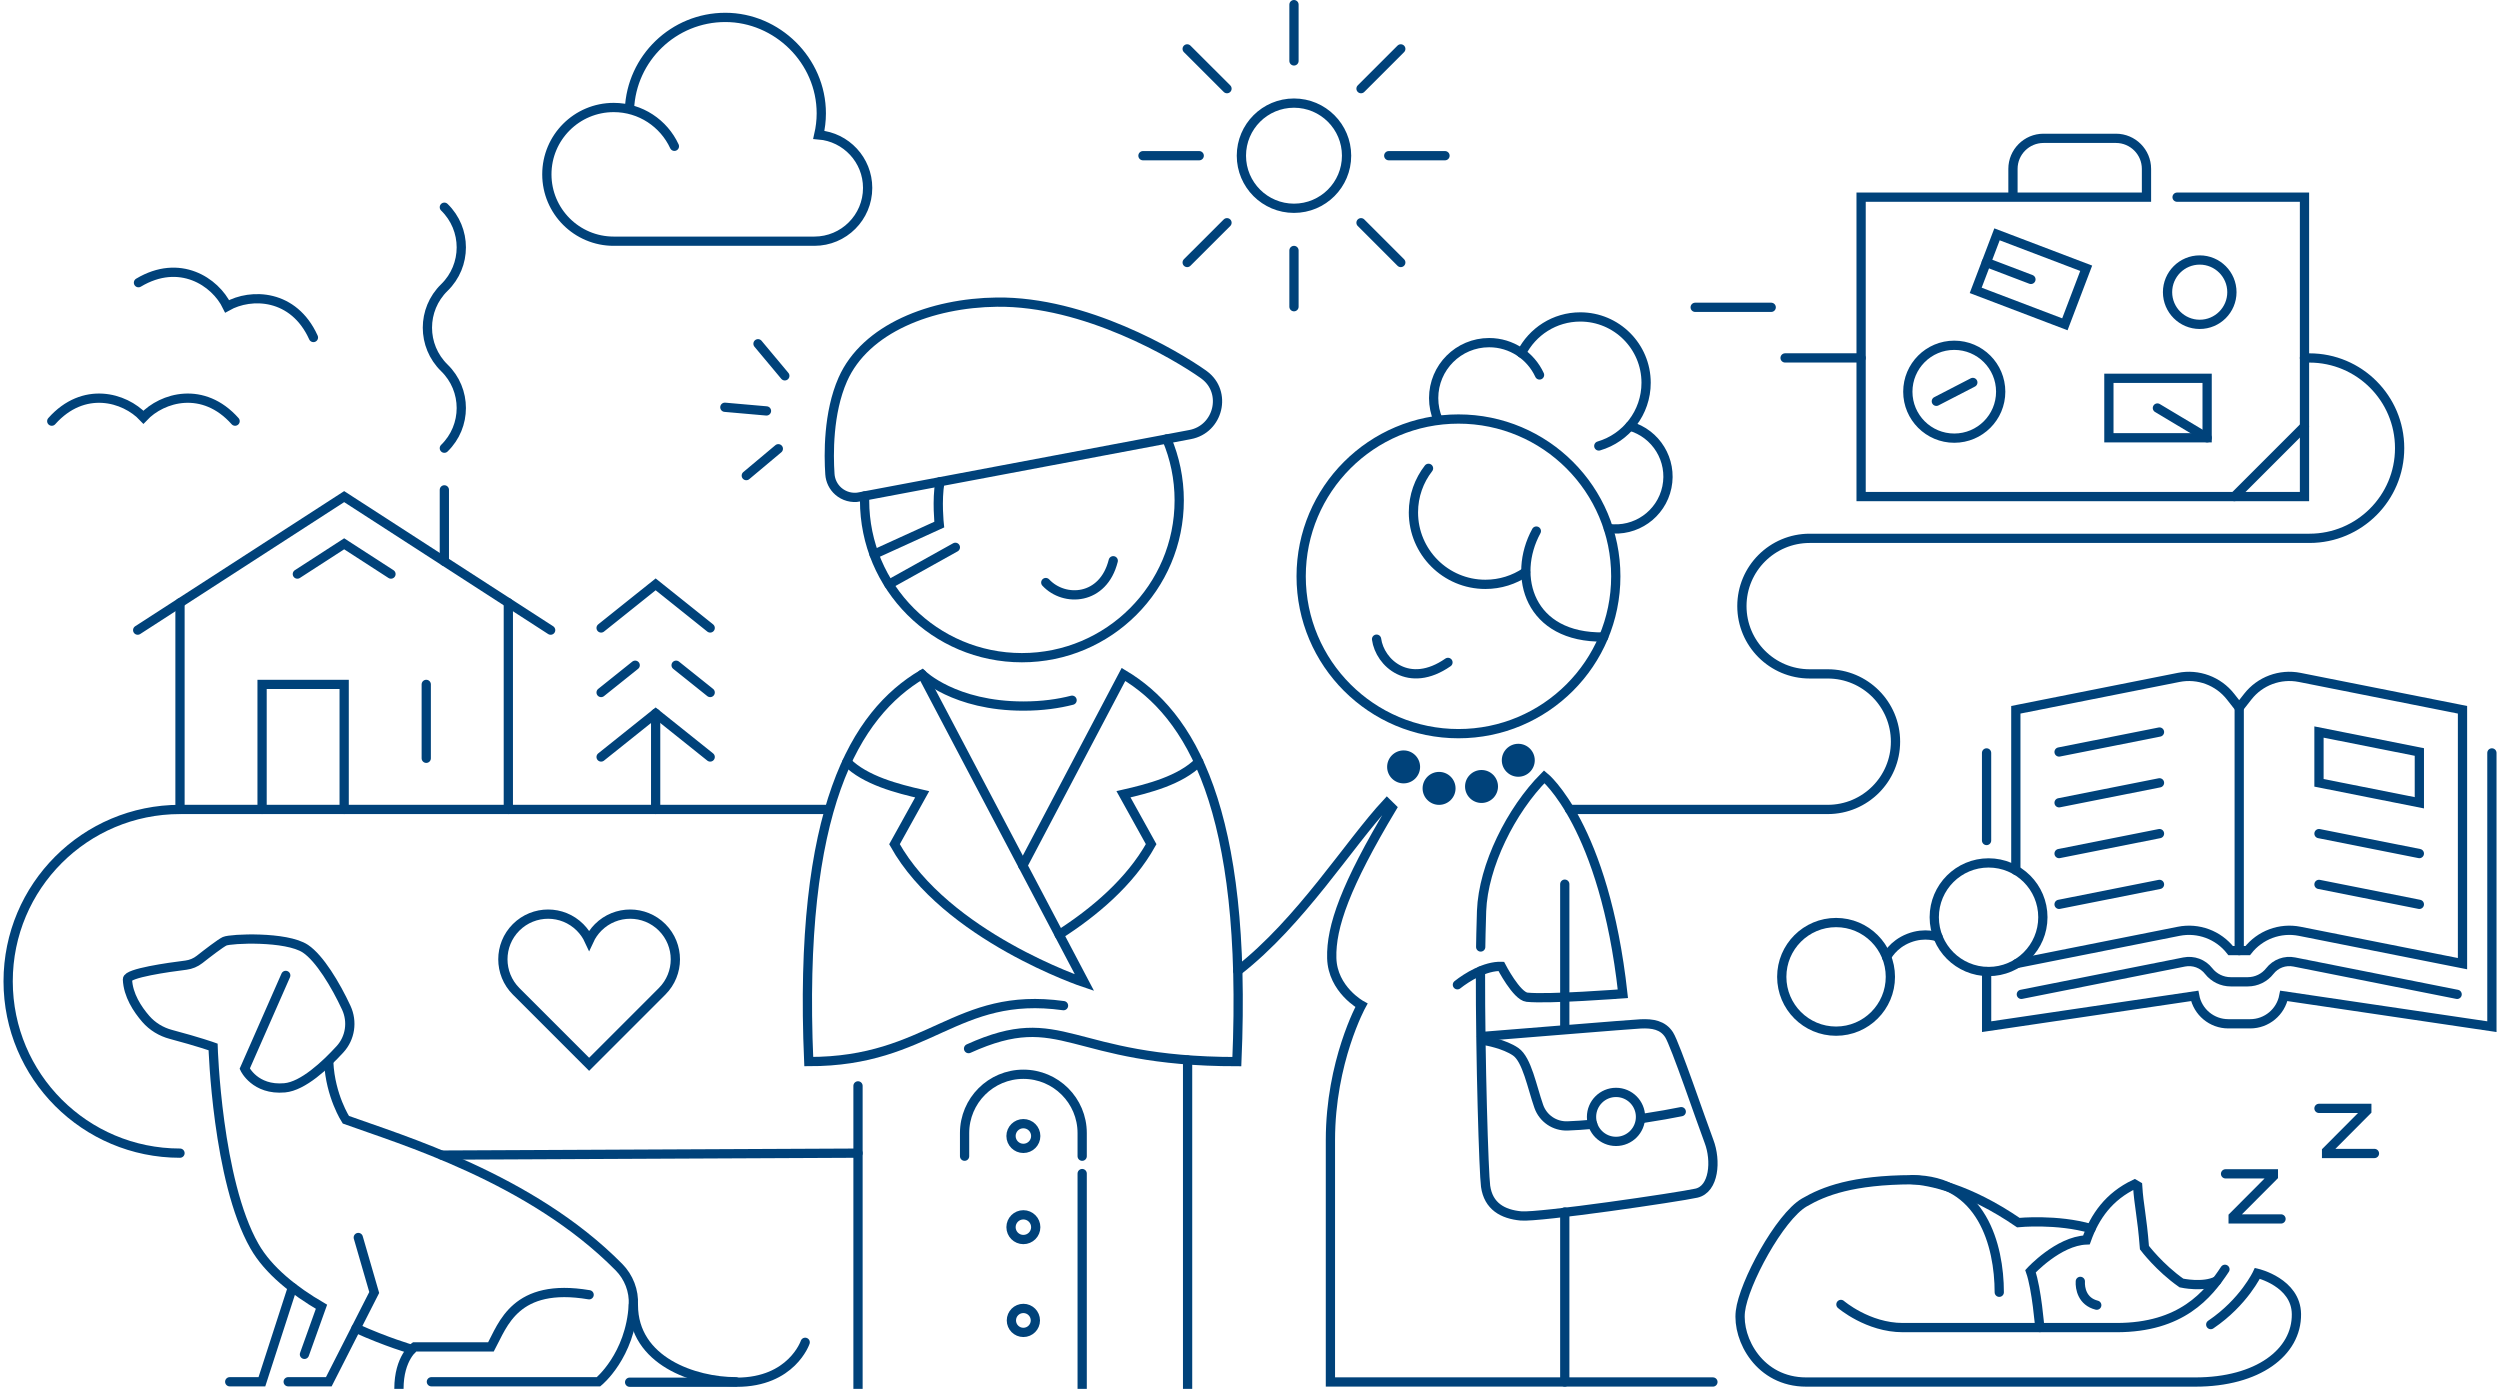 <svg width="540" height="300" viewBox="0 0 540 300" fill="none" xmlns="http://www.w3.org/2000/svg">
<g clip-path="url(#clip0_3979_54865)">
<path d="M315.03 158.47C333.797 158.47 349.01 143.256 349.01 124.49C349.01 105.723 333.797 90.51 315.03 90.51C296.263 90.51 281.05 105.723 281.05 124.49C281.05 143.256 296.263 158.47 315.03 158.47Z" stroke="#00427A" stroke-width="2" stroke-miterlimit="10" stroke-linecap="round"/>
<path d="M252.02 94.81C253.75 98.89 254.71 103.37 254.71 108.08C254.71 126.85 239.5 142.06 220.73 142.06C201.96 142.06 186.75 126.85 186.75 108.08C186.75 107.76 186.75 107.44 186.76 107.12" stroke="#00427A" stroke-width="2" stroke-miterlimit="10" stroke-linecap="round"/>
<path d="M331.85 114.71C326.51 124.49 330.31 137.86 346.39 137.59" stroke="#00427A" stroke-width="2" stroke-miterlimit="10" stroke-linecap="round"/>
<path d="M308.56 101.16C306.52 103.79 305.3 107.09 305.3 110.68C305.3 119.26 312.26 126.22 320.84 126.22C324.06 126.22 327.05 125.24 329.53 123.57" stroke="#00427A" stroke-width="2" stroke-miterlimit="10" stroke-linecap="round"/>
<path d="M310.61 90.65C310 89.22 309.67 87.64 309.67 85.99C309.67 79.37 315.03 74.01 321.65 74.01C326.48 74.01 330.64 76.87 332.54 80.99" stroke="#00427A" stroke-width="2" stroke-miterlimit="10" stroke-linecap="round"/>
<path d="M345.34 96.33C351.25 94.6 355.56 89.15 355.56 82.68C355.56 74.83 349.2 68.46 341.34 68.46C335.79 68.46 330.98 71.64 328.64 76.28" stroke="#00427A" stroke-width="2" stroke-miterlimit="10" stroke-linecap="round"/>
<path d="M352.05 92.04C357.72 93.64 361.26 99.38 360.05 105.23C358.83 111.11 353.27 114.97 347.41 114.15" stroke="#00427A" stroke-width="2" stroke-miterlimit="10" stroke-linecap="round"/>
<path d="M297.34 138.06C298.04 143.2 304.35 148.93 312.76 143.08" stroke="#00427A" stroke-width="2" stroke-miterlimit="10" stroke-linecap="round"/>
<path d="M225.89 125.83C229.89 130.12 238.32 129.69 240.46 121.12" stroke="#00427A" stroke-width="2" stroke-miterlimit="10" stroke-linecap="round"/>
<path d="M185.61 107.34L257.05 93.87C263.22 92.71 265.15 84.7 260.1 80.98C260.03 80.93 259.97 80.88 259.9 80.83C254 76.65 234.35 65.03 215.33 65.26C201.18 65.43 186.92 70.92 182.04 81.97C178.85 89.2 178.98 98.25 179.26 102.41C179.35 103.83 180 105.16 181.07 106.1C182.31 107.19 183.99 107.65 185.61 107.35V107.34Z" stroke="#00427A" stroke-width="2" stroke-miterlimit="10" stroke-linecap="round"/>
<path d="M188.8 119.73L202.88 113.31C202.88 113.31 202.31 108.08 203.03 104.05" stroke="#00427A" stroke-width="2" stroke-miterlimit="10" stroke-linecap="round"/>
<path d="M192 126.22L206.36 118.22" stroke="#00427A" stroke-width="2" stroke-miterlimit="10" stroke-linecap="round"/>
<path d="M199.18 145.67L234.25 212.26C234.25 212.26 204.33 202.28 193.21 182.35L199.19 171.57C193.78 170.34 186.89 168.55 182.93 164.58" stroke="#00427A" stroke-width="2" stroke-miterlimit="10" stroke-linecap="round"/>
<path d="M209.21 226.5C229.71 217.22 230.59 229.31 267.16 229.31C269.53 174.5 257.02 154.22 242.67 145.68L220.92 186.97" stroke="#00427A" stroke-width="2" stroke-miterlimit="10" stroke-linecap="round"/>
<path d="M185.33 234.55V300" stroke="#00427A" stroke-width="2" stroke-miterlimit="10" stroke-linecap="round"/>
<path d="M256.52 228.97V300" stroke="#00427A" stroke-width="2" stroke-miterlimit="10" stroke-linecap="round"/>
<path d="M208.35 249.74V244.74C208.35 237.73 214.04 232.04 221.05 232.04C228.06 232.04 233.75 237.73 233.75 244.74V249.74" stroke="#00427A" stroke-width="2" stroke-miterlimit="10" stroke-linecap="round"/>
<path d="M233.75 300V253.49" stroke="#00427A" stroke-width="2" stroke-miterlimit="10" stroke-linecap="round"/>
<path d="M221.05 248.05C222.524 248.05 223.72 246.855 223.72 245.38C223.72 243.905 222.524 242.71 221.05 242.71C219.575 242.71 218.38 243.905 218.38 245.38C218.38 246.855 219.575 248.05 221.05 248.05Z" stroke="#00427A" stroke-width="2" stroke-miterlimit="10" stroke-linecap="round"/>
<path d="M221.05 267.74C222.524 267.74 223.72 266.545 223.72 265.07C223.72 263.596 222.524 262.4 221.05 262.4C219.575 262.4 218.38 263.596 218.38 265.07C218.38 266.545 219.575 267.74 221.05 267.74Z" stroke="#00427A" stroke-width="2" stroke-miterlimit="10" stroke-linecap="round"/>
<path d="M221.05 287.8C222.48 287.8 223.64 286.641 223.64 285.21C223.64 283.78 222.48 282.62 221.05 282.62C219.62 282.62 218.46 283.78 218.46 285.21C218.46 286.641 219.62 287.8 221.05 287.8Z" stroke="#00427A" stroke-width="2" stroke-miterlimit="10" stroke-linecap="round"/>
<path d="M228.78 201.88C236.32 197.05 244.08 190.54 248.65 182.34L242.67 171.56C248.08 170.33 254.97 168.54 258.93 164.57" stroke="#00427A" stroke-width="2" stroke-miterlimit="10" stroke-linecap="round"/>
<path d="M231.57 151.25C228.65 152 225.16 152.51 221.06 152.51C206.1 152.51 199.18 145.67 199.18 145.67C184.83 154.21 172.31 174.49 174.69 229.3C200.8 229.36 206.36 213.98 229.72 217.22" stroke="#00427A" stroke-width="2" stroke-miterlimit="10" stroke-linecap="round"/>
<path d="M320.01 173.44C321.976 173.44 323.57 171.846 323.57 169.88C323.57 167.914 321.976 166.32 320.01 166.32C318.044 166.32 316.45 167.914 316.45 169.88C316.45 171.846 318.044 173.44 320.01 173.44Z" fill="#00427A"/>
<path d="M327.95 167.78C329.916 167.78 331.51 166.186 331.51 164.22C331.51 162.254 329.916 160.66 327.95 160.66C325.984 160.66 324.39 162.254 324.39 164.22C324.39 166.186 325.984 167.78 327.95 167.78Z" fill="#00427A"/>
<path d="M310.84 173.85C312.806 173.85 314.4 172.257 314.4 170.29C314.4 168.324 312.806 166.73 310.84 166.73C308.874 166.73 307.28 168.324 307.28 170.29C307.28 172.257 308.874 173.85 310.84 173.85Z" fill="#00427A"/>
<path d="M303.18 169.21C305.146 169.21 306.74 167.616 306.74 165.65C306.74 163.684 305.146 162.09 303.18 162.09C301.214 162.09 299.62 163.684 299.62 165.65C299.62 167.616 301.214 169.21 303.18 169.21Z" fill="#00427A"/>
<path d="M267.36 209.72C281.02 199.08 291.39 182.24 299.58 173.44L300.66 174.5C290.64 191.23 287.47 200.17 287.66 206.96C287.85 213.75 294.07 217.14 294.07 217.14C294.07 217.14 287.37 229.31 287.37 246.26V298.51H369.99" stroke="#00427A" stroke-width="2" stroke-miterlimit="10" stroke-linecap="round"/>
<path d="M319.83 204.55C319.83 204.55 319.91 199.56 320.02 196.78C320.39 186.98 326.41 174.98 333.57 167.78C333.57 167.78 346.53 178.24 350.54 214.65C350.54 214.65 334.46 215.88 329.83 215.4C327.59 215.17 324.27 208.74 324.27 208.74C320.81 208.64 316.88 211.06 314.8 212.71" stroke="#00427A" stroke-width="2" stroke-miterlimit="10" stroke-linecap="round"/>
<path d="M319.86 223.9C327.5 223.3 352.24 221.26 354.37 221.16C356.95 221.04 359.17 221.41 360.52 223.5C361.87 225.59 367.54 242.33 369.14 246.52C370.74 250.7 370.25 256.86 366.43 257.72C362.61 258.58 332.46 263.01 328.52 262.64C324.58 262.27 321.5 260.55 320.89 256.24C320.5 253.49 319.74 228.75 319.78 209.74" stroke="#00427A" stroke-width="2" stroke-miterlimit="10" stroke-linecap="round"/>
<path d="M344.01 242.84C342.14 243.01 340.3 243.14 338.59 243.2C335.81 243.3 333.3 241.6 332.38 238.98C330.92 234.84 329.84 228.86 327.38 227.17C324.92 225.48 320.93 224.81 320.93 224.81" stroke="#00427A" stroke-width="2" stroke-miterlimit="10" stroke-linecap="round"/>
<path d="M363.15 240.12C361.21 240.52 358.24 241.05 354.85 241.57" stroke="#00427A" stroke-width="2" stroke-miterlimit="10" stroke-linecap="round"/>
<path d="M337.99 261.8V298.51" stroke="#00427A" stroke-width="2" stroke-miterlimit="10" stroke-linecap="round"/>
<path d="M337.99 190.98V222.33" stroke="#00427A" stroke-width="2" stroke-miterlimit="10" stroke-linecap="round"/>
<path d="M38.88 130.2V174.84" stroke="#00427A" stroke-width="2" stroke-miterlimit="10" stroke-linecap="round"/>
<path d="M118.94 136.11L74.34 107.27L29.74 136.11" stroke="#00427A" stroke-width="2" stroke-miterlimit="10" stroke-linecap="round"/>
<path d="M109.8 130.2V174.84" stroke="#00427A" stroke-width="2" stroke-miterlimit="10" stroke-linecap="round"/>
<path d="M84.45 124L74.34 117.46L64.23 124" stroke="#00427A" stroke-width="2" stroke-miterlimit="10" stroke-linecap="round"/>
<path d="M92.07 147.83V163.79" stroke="#00427A" stroke-width="2" stroke-miterlimit="10" stroke-linecap="round"/>
<path d="M74.34 174.84V147.83H56.61V174.84" stroke="#00427A" stroke-width="2" stroke-miterlimit="10" stroke-linecap="round"/>
<path d="M129.84 149.58L137.2 143.69" stroke="#00427A" stroke-width="2" stroke-miterlimit="10" stroke-linecap="round"/>
<path d="M153.4 163.51L141.62 154.09L129.84 163.51" stroke="#00427A" stroke-width="2" stroke-miterlimit="10" stroke-linecap="round"/>
<path d="M153.4 149.58L146.04 143.69" stroke="#00427A" stroke-width="2" stroke-miterlimit="10" stroke-linecap="round"/>
<path d="M153.4 135.64L141.62 126.22L129.84 135.64" stroke="#00427A" stroke-width="2" stroke-miterlimit="10" stroke-linecap="round"/>
<path d="M141.62 154.09V174.84" stroke="#00427A" stroke-width="2" stroke-miterlimit="10" stroke-linecap="round"/>
<path d="M95.44 249.5L185.33 249.08" stroke="#00427A" stroke-width="2" stroke-miterlimit="10" stroke-linecap="round"/>
<path d="M38.88 249.08C18.38 249.08 1.76 232.46 1.76 211.96C1.76 191.46 18.38 174.84 38.88 174.84H178.94" stroke="#00427A" stroke-width="2" stroke-miterlimit="10" stroke-linecap="round"/>
<path d="M93.18 298.46H129.28C129.28 298.46 136.15 292.88 136.8 281.87C136.98 278.84 135.82 275.85 133.68 273.69C114.64 254.42 86.37 246.1 74.7 241.86C74.7 241.86 71.36 236.74 71.01 229.47" stroke="#00427A" stroke-width="2" stroke-miterlimit="10" stroke-linecap="round"/>
<path d="M86.17 300C86.17 293.27 89.53 290.93 89.53 290.93H106.05C108.63 286.17 111.29 276.97 127.25 279.67" stroke="#00427A" stroke-width="2" stroke-miterlimit="10" stroke-linecap="round"/>
<path d="M62.25 298.46H71.02L80.83 279.18L77.39 267.3" stroke="#00427A" stroke-width="2" stroke-miterlimit="10" stroke-linecap="round"/>
<path d="M61.72 210.69L52.86 230.83C52.86 230.83 55.05 235.55 61.49 234.97C65.43 234.62 70.27 230.1 73.44 226.64C75.67 224.21 76.18 220.67 74.8 217.68C72.48 212.68 69.02 206.96 65.98 204.93C61.84 202.17 49.79 202.73 48.53 203.31C47.66 203.71 44.81 205.9 43.11 207.24C42.26 207.91 41.24 208.33 40.17 208.47C36.4 208.94 27.47 210.19 27.53 211.54C27.66 214.94 29.7 218.02 31.49 220.08C32.91 221.72 34.81 222.87 36.91 223.43C43 225.05 46.03 226.14 46.03 226.14C46.03 226.14 46.89 255 54.95 269.15C57.97 274.46 63.59 278.85 69.44 282.26L65.76 292.54" stroke="#00427A" stroke-width="2" stroke-miterlimit="10" stroke-linecap="round"/>
<path d="M88.95 291.46C88.95 291.46 83.49 289.89 76.9 286.9" stroke="#00427A" stroke-width="2" stroke-miterlimit="10" stroke-linecap="round"/>
<path d="M63.16 278.1L56.57 298.46H49.62" stroke="#00427A" stroke-width="2" stroke-miterlimit="10" stroke-linecap="round"/>
<path d="M136 298.559H159.14C171.01 298.559 173.92 289.939 173.92 289.939" stroke="#00427A" stroke-width="2" stroke-miterlimit="10" stroke-linecap="round"/>
<path d="M136.81 281.87C136.81 294.03 150.04 298.46 158.94 298.46" stroke="#00427A" stroke-width="2" stroke-miterlimit="10" stroke-linecap="round"/>
<path d="M444.76 195.34L466.45 191.03" stroke="#00427A" stroke-width="2" stroke-miterlimit="10" stroke-linecap="round"/>
<path d="M444.76 184.37L466.45 180.06" stroke="#00427A" stroke-width="2" stroke-miterlimit="10" stroke-linecap="round"/>
<path d="M444.76 173.4L466.45 169.09" stroke="#00427A" stroke-width="2" stroke-miterlimit="10" stroke-linecap="round"/>
<path d="M444.76 162.43L466.45 158.12" stroke="#00427A" stroke-width="2" stroke-miterlimit="10" stroke-linecap="round"/>
<path d="M435.67 208.11L470.6 201.16C474.83 200.32 479.17 201.93 481.82 205.33H485.51C488.17 201.93 492.51 200.32 496.73 201.16L531.9 208.15V153.31L496.73 146.32C492.5 145.48 488.16 147.09 485.51 150.49L483.66 152.85L481.81 150.49C479.15 147.09 474.81 145.48 470.59 146.32L435.42 153.31V187.98" stroke="#00427A" stroke-width="2" stroke-miterlimit="10" stroke-linecap="round"/>
<path d="M522.58 195.34L500.9 191.03" stroke="#00427A" stroke-width="2" stroke-miterlimit="10" stroke-linecap="round"/>
<path d="M522.58 184.37L500.9 180.06" stroke="#00427A" stroke-width="2" stroke-miterlimit="10" stroke-linecap="round"/>
<path d="M522.58 173.4L500.9 169.09V158.12L522.58 162.43V173.4Z" stroke="#00427A" stroke-width="2" stroke-miterlimit="10" stroke-linecap="round"/>
<path d="M483.67 152.85V205.33" stroke="#00427A" stroke-width="2" stroke-miterlimit="10" stroke-linecap="round"/>
<path d="M429.1 181.55V162.63" stroke="#00427A" stroke-width="2" stroke-miterlimit="10" stroke-linecap="round"/>
<path d="M538.25 162.63V221.76L493.31 215.11C492.65 218.6 489.6 221.14 486.05 221.14H481.31C477.76 221.14 474.7 218.61 474.05 215.11L429.11 221.76V209.85" stroke="#00427A" stroke-width="2" stroke-miterlimit="10" stroke-linecap="round"/>
<path d="M530.74 214.78L495.57 207.79C493.56 207.39 491.54 208.14 490.28 209.75C489.14 211.21 487.38 212.07 485.52 212.07H481.83C479.97 212.07 478.22 211.21 477.07 209.75C475.81 208.14 473.79 207.4 471.78 207.79L436.61 214.78" stroke="#00427A" stroke-width="2" stroke-miterlimit="10" stroke-linecap="round"/>
<path d="M396.59 222.73C403.068 222.73 408.32 217.478 408.32 211C408.32 204.521 403.068 199.27 396.59 199.27C390.112 199.27 384.86 204.521 384.86 211C384.86 217.478 390.112 222.73 396.59 222.73Z" stroke="#00427A" stroke-width="2" stroke-miterlimit="10" stroke-linecap="round"/>
<path d="M429.53 209.85C436.008 209.85 441.26 204.598 441.26 198.12C441.26 191.641 436.008 186.39 429.53 186.39C423.052 186.39 417.8 191.641 417.8 198.12C417.8 204.598 423.052 209.85 429.53 209.85Z" stroke="#00427A" stroke-width="2" stroke-miterlimit="10" stroke-linecap="round"/>
<path d="M407.51 206.729C407.51 206.729 408.8 204.009 412.31 202.639C415.81 201.269 418.61 202.389 418.61 202.389" stroke="#00427A" stroke-width="2" stroke-miterlimit="10" stroke-linecap="round"/>
<path d="M401.99 77.31H385.58" stroke="#00427A" stroke-width="2" stroke-miterlimit="10" stroke-linecap="round"/>
<path d="M382.58 66.38H366.16" stroke="#00427A" stroke-width="2" stroke-miterlimit="10" stroke-linecap="round"/>
<path d="M339.02 174.84H394.79C402.88 174.84 409.43 168.28 409.43 160.2C409.43 152.11 402.87 145.56 394.79 145.56H390.89C382.8 145.56 376.25 139 376.25 130.92C376.25 122.83 382.81 116.28 390.89 116.28H498.84C509.6 116.28 518.32 107.56 518.32 96.8C518.32 86.04 509.6 77.32 498.84 77.32H497.76" stroke="#00427A" stroke-width="2" stroke-miterlimit="10" stroke-linecap="round"/>
<path d="M434.8 42.59V36.48C434.8 32.83 437.76 29.88 441.4 29.88H457.04C460.69 29.88 463.64 32.84 463.64 36.48V42.59H402V107.26H497.77V42.59H470.25" stroke="#00427A" stroke-width="2" stroke-miterlimit="10" stroke-linecap="round"/>
<path d="M475.14 70.06C478.978 70.06 482.09 66.948 482.09 63.11C482.09 59.272 478.978 56.16 475.14 56.16C471.302 56.16 468.19 59.272 468.19 63.11C468.19 66.948 471.302 70.06 475.14 70.06Z" stroke="#00427A" stroke-width="2" stroke-miterlimit="10" stroke-linecap="round"/>
<path d="M476.74 81.71H455.52V94.56H476.74V81.71Z" stroke="#00427A" stroke-width="2" stroke-miterlimit="10" stroke-linecap="round"/>
<path d="M476.74 94.56L466 88.13" stroke="#00427A" stroke-width="2" stroke-miterlimit="10" stroke-linecap="round"/>
<path d="M450.618 57.945L431.355 50.616L426.75 62.72L446.013 70.049L450.618 57.945Z" stroke="#00427A" stroke-width="2" stroke-miterlimit="10" stroke-linecap="round"/>
<path d="M426.13 82.61L418.25 86.68" stroke="#00427A" stroke-width="2" stroke-miterlimit="10" stroke-linecap="round"/>
<path d="M438.68 60.35L429.04 56.68" stroke="#00427A" stroke-width="2" stroke-miterlimit="10" stroke-linecap="round"/>
<path d="M497.76 92.12L482.62 107.26" stroke="#00427A" stroke-width="2" stroke-miterlimit="10" stroke-linecap="round"/>
<path d="M412.09 84.61C412.09 90.15 416.58 94.64 422.12 94.64C427.66 94.64 432.15 90.15 432.15 84.61C432.15 79.07 427.66 74.58 422.12 74.58C416.58 74.58 412.09 79.07 412.09 84.61Z" stroke="#00427A" stroke-width="2" stroke-miterlimit="10" stroke-linecap="round"/>
<path d="M279.5 44.989C285.774 44.989 290.86 39.904 290.86 33.63C290.86 27.356 285.774 22.27 279.5 22.27C273.226 22.27 268.14 27.356 268.14 33.63C268.14 39.904 273.226 44.989 279.5 44.989Z" stroke="#00427A" stroke-width="2" stroke-miterlimit="10" stroke-linecap="round"/>
<path d="M279.5 13.16V1" stroke="#00427A" stroke-width="2" stroke-miterlimit="10" stroke-linecap="round"/>
<path d="M279.5 66.25V54.1" stroke="#00427A" stroke-width="2" stroke-miterlimit="10" stroke-linecap="round"/>
<path d="M265.03 19.15L256.43 10.56" stroke="#00427A" stroke-width="2" stroke-miterlimit="10" stroke-linecap="round"/>
<path d="M302.57 56.7L293.98 48.11" stroke="#00427A" stroke-width="2" stroke-miterlimit="10" stroke-linecap="round"/>
<path d="M259.03 33.63H246.88" stroke="#00427A" stroke-width="2" stroke-miterlimit="10" stroke-linecap="round"/>
<path d="M312.12 33.63H299.97" stroke="#00427A" stroke-width="2" stroke-miterlimit="10" stroke-linecap="round"/>
<path d="M265.03 48.11L256.43 56.7" stroke="#00427A" stroke-width="2" stroke-miterlimit="10" stroke-linecap="round"/>
<path d="M302.57 10.56L293.98 19.15" stroke="#00427A" stroke-width="2" stroke-miterlimit="10" stroke-linecap="round"/>
<path d="M135.96 23.63C136.41 12.58 145.51 3.76 156.67 3.76C167.83 3.76 177.4 13.04 177.4 24.49C177.4 26.09 177.2 27.64 176.86 29.13C182.77 29.62 187.41 34.56 187.41 40.59C187.41 46.95 182.26 52.1 175.9 52.1H132.56C124.59 52.1 118.12 45.64 118.12 37.66C118.12 29.68 124.58 23.22 132.56 23.22C138.37 23.22 143.38 26.65 145.67 31.6" stroke="#00427A" stroke-width="2" stroke-miterlimit="10" stroke-linecap="round"/>
<path d="M95.98 105.81V121.26" stroke="#00427A" stroke-width="2" stroke-miterlimit="10" stroke-linecap="round"/>
<path d="M95.98 96.81C100.86 92.05 100.86 84.21 95.98 79.46C91.1 74.7 91.1 66.86 95.98 62.11C100.86 57.35 100.86 49.51 95.98 44.76" stroke="#00427A" stroke-width="2" stroke-miterlimit="10" stroke-linecap="round"/>
<path d="M50.78 90.969C43.91 83.249 35.05 85.79 30.98 90.12C26.91 85.79 18.05 83.249 11.18 90.969" stroke="#00427A" stroke-width="2" stroke-miterlimit="10" stroke-linecap="round"/>
<path d="M67.7 72.9C63.45 63.48 54.23 63.26 49.06 66.17C46.47 60.82 38.77 55.75 29.91 61.06" stroke="#00427A" stroke-width="2" stroke-miterlimit="10" stroke-linecap="round"/>
<path d="M111.48 214.12L127.25 229.89L143.02 214.12C146.83 210.31 146.83 204.13 143.02 200.31C139.21 196.5 133.03 196.5 129.21 200.31C128.37 201.15 127.72 202.1 127.25 203.12C126.78 202.1 126.13 201.15 125.29 200.31C121.48 196.5 115.3 196.5 111.48 200.31C107.67 204.12 107.67 210.3 111.48 214.12" stroke="#00427A" stroke-width="2" stroke-miterlimit="10" stroke-linecap="round"/>
<path d="M431.84 279.13C431.84 269.02 428.07 254.76 413.02 254.82C400.19 254.87 394 257.25 389.73 259.74C384.4 262.85 376.61 277.24 375.92 283.27C375.23 289.3 380.06 298.52 390.14 298.52H474.2C487.69 298.52 496.12 292.12 496.03 283.85C495.96 277 487.59 275.04 487.59 275.04C487.59 275.04 484.71 281.25 477.52 286.11" stroke="#00427A" stroke-width="2" stroke-miterlimit="10" stroke-linecap="round"/>
<path d="M413.01 254.81C416.73 255 425.11 256.65 435.96 264.08C435.96 264.08 444.34 263.25 451.65 265.38" stroke="#00427A" stroke-width="2" stroke-miterlimit="10" stroke-linecap="round"/>
<path d="M397.64 281.76C397.64 281.76 403.45 286.76 411.01 286.76H457.17C471.18 286.76 476.94 279.7 480.59 274.17" stroke="#00427A" stroke-width="2" stroke-miterlimit="10" stroke-linecap="round"/>
<path d="M440.59 286.749C440.59 286.749 439.92 278.359 438.59 274.589C438.59 274.589 444.58 268.049 450.67 267.829C452.49 262.709 455.54 258.419 461.08 255.779L461.73 256.159C462 260.489 462.66 262.569 463.2 269.489C463.2 269.489 466.46 273.819 471.19 277.129C471.19 277.129 475.92 278.169 478.82 276.659" stroke="#00427A" stroke-width="2" stroke-miterlimit="10" stroke-linecap="round"/>
<path d="M449.35 276.779C449.26 278.269 449.75 281.129 452.9 281.919" stroke="#00427A" stroke-width="2" stroke-miterlimit="10" stroke-linecap="round"/>
<path d="M500.9 239.41H511.23V239.92L502.54 248.65V249.15H512.88" stroke="#00427A" stroke-width="2" stroke-miterlimit="10" stroke-linecap="round"/>
<path d="M480.72 253.55H491.05V254.06L482.36 262.78V263.29H492.7" stroke="#00427A" stroke-width="2" stroke-miterlimit="10" stroke-linecap="round"/>
<path d="M163.73 74.25L169.52 81.18" stroke="#00427A" stroke-width="2" stroke-miterlimit="10" stroke-linecap="round"/>
<path d="M156.57 87.97L165.56 88.76" stroke="#00427A" stroke-width="2" stroke-miterlimit="10" stroke-linecap="round"/>
<path d="M161.2 102.73L168.12 96.93" stroke="#00427A" stroke-width="2" stroke-miterlimit="10" stroke-linecap="round"/>
<path d="M349.06 246.54C351.982 246.54 354.35 244.172 354.35 241.25C354.35 238.328 351.982 235.96 349.06 235.96C346.138 235.96 343.77 238.328 343.77 241.25C343.77 244.172 346.138 246.54 349.06 246.54Z" stroke="#00427A" stroke-width="2" stroke-miterlimit="10" stroke-linecap="round"/>
</g>
<defs>
<clipPath id="clip0_3979_54865">
<rect width="540" height="300" fill="white"/>
</clipPath>
</defs>
</svg>
